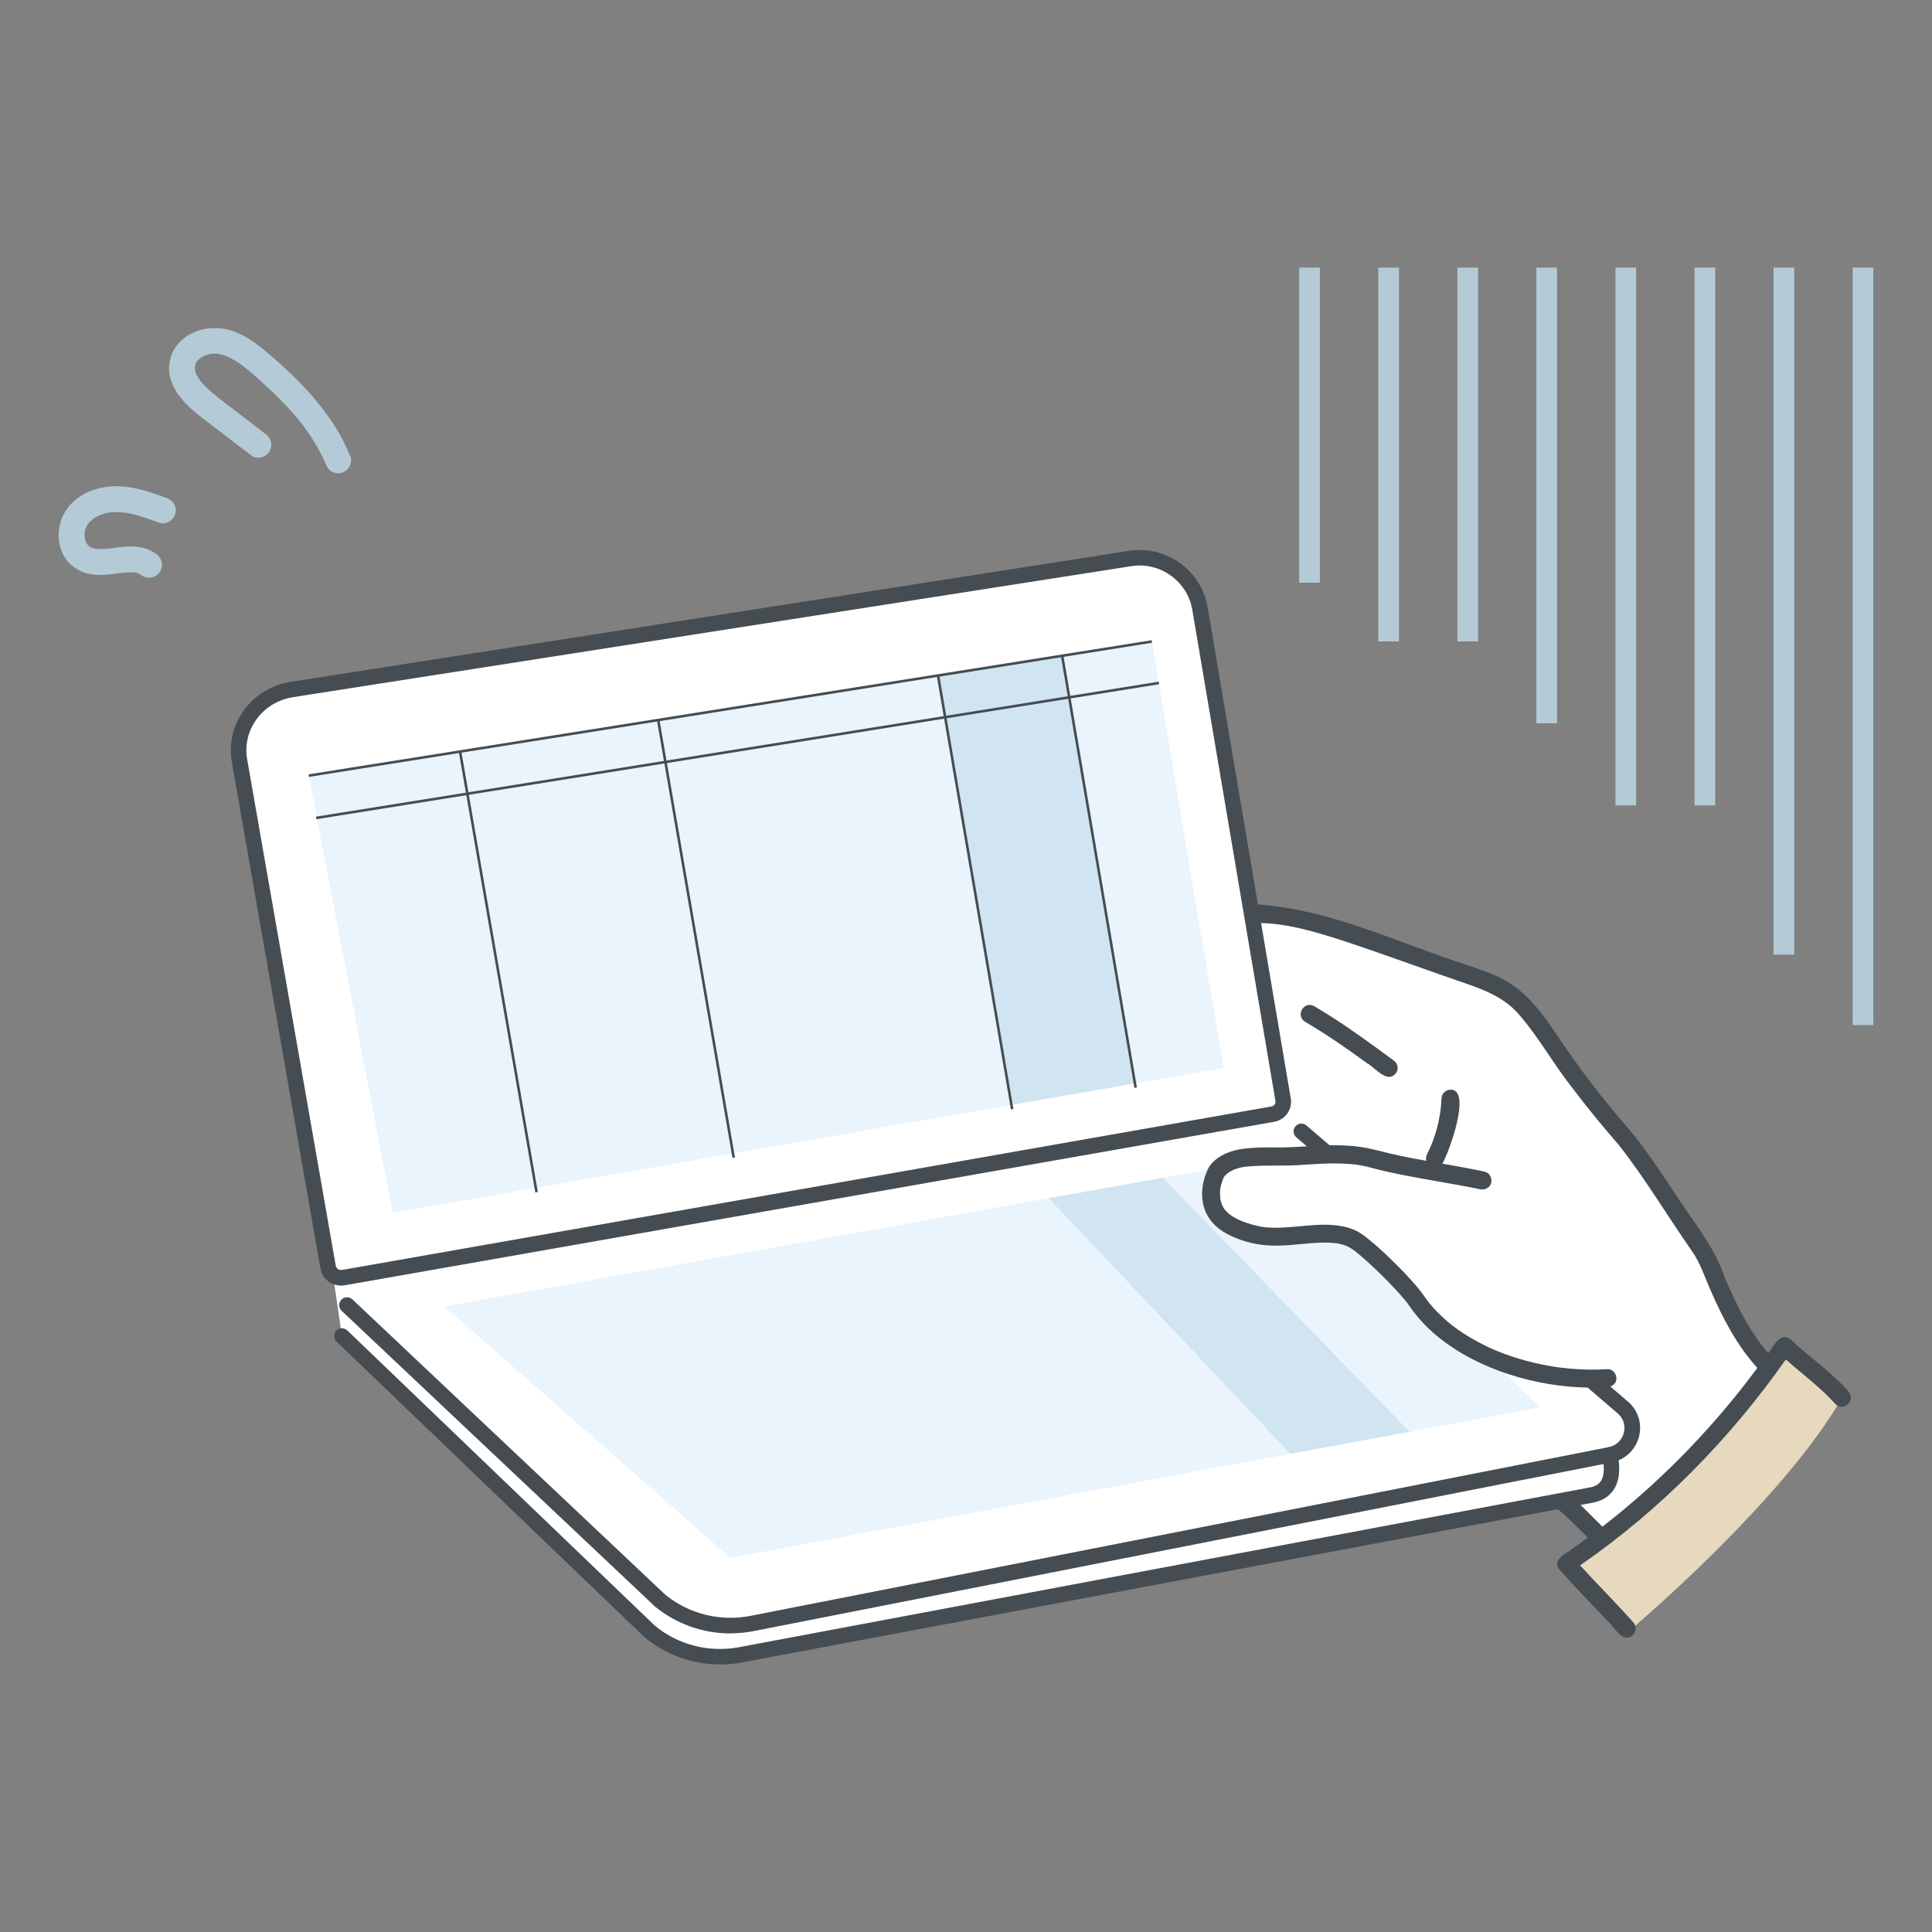 <?xml version="1.0" encoding="UTF-8"?>
<svg id="_レイヤー_1" data-name="レイヤー 1" xmlns="http://www.w3.org/2000/svg" viewBox="0 0 300 300">
  <rect x="0" y="0" width="300" height="300" fill="#808080" stroke="none"/>
  <defs>
    <style>
      .cls-1 {
        fill: #b5cad7;
      }

      .cls-2 {
        fill: #fff;
      }

      .cls-3 {
        fill: #454d52;
      }

      .cls-4 {
        fill: #e9f4fc;
      }

      .cls-5 {
        fill: #e6d9be;
      }

      .cls-6 {
        fill: #d1e4f1;
      }
    </style>
  </defs>
  <g id="group">
    <g>
      <g>
        <path class="cls-2" d="M277.24,214.4s-5.51-4.75-7.68-9.15c-2.18-4.4-4.86-10.73-10.15-18.45-5.29-7.71-20.89-28.26-20.89-28.26,0,0-5.23-6.67-13.22-8.11l-27.24-9.15s-4.8-1.03-8.17,3.56l-6.88,9.09,34.7,71.99s10.22,4.06,21.05,4.62c0,0,5.65,2.27,12.53,11.35,0,0,12.37-5.75,25.95-27.49Z"/>
        <path class="cls-5" d="M286.02,217.04l-8.92-7.99s-20.25,27.14-33.25,33.54l9.56,10.28s23.32-19.66,32.62-35.83Z"/>
      </g>
      <g>
        <path class="cls-3" d="M271.4,214.38s.03-.04.04-.05c-.02.02-.06.07-.09.12.02-.02.03-.04.05-.06Z"/>
        <path class="cls-3" d="M287.01,216.04c-2.65-3-6.01-5.27-8.9-8.01-1.63-1.38-2.69.98-3.53,2.08-2.93-3.29-5.18-7.98-6.81-11.86-1.43-4.26-4.22-7.75-6.68-11.44-2.62-3.85-5.09-7.83-8.09-11.41-1.74-1.99-3.42-4.02-5.05-6.1-1.56-2-3.18-4.2-4.68-6.36-2.51-3.62-4.81-7.58-8.56-10.09-1.98-1.35-4.26-2.08-6.51-2.87-10.52-3.34-20.73-8.42-31.83-9.45-5.84-.77-8.03,4.27-11.07,8.19-.9,1.59,1.45,2.97,2.42,1.42.86-1.27,1.83-2.48,2.75-3.72.89-1.29,2.04-2.64,3.6-3.04,0,0,.29-.05.29-.05,4.95-.18,9.87,1.35,14.55,2.86,5.27,1.76,10.49,3.66,15.73,5.5,4.05,1.45,8.5,2.52,11.35,5.99,3.06,3.54,5.32,7.7,8.24,11.35,2.27,3.02,4.68,5.94,7.16,8.79,4.09,5.21,7.48,10.92,11.26,16.35,1.37,1.9,2.06,4.16,3.01,6.27,1.86,4.29,4.06,8.49,7.22,11.97-.48.64-.96,1.28-1.45,1.92.03-.04-.23.3-.09.12-6.52,8.44-14.08,16.09-22.52,22.61-3.62-3.53-7.37-8.05-12.78-8.35-6.41-.08-12.53-2.06-18.47-4.3-.69-.25-1.57.28-1.73.98-.18.79.24,1.46.98,1.73,5.11,1.86,10.32,3.75,15.78,4.19,1.96.17,3.99.03,5.86.75,0,0-.01,0-.02-.02,3.17,1.58,5.63,4.26,8.12,6.72-.93.68-1.86,1.35-2.81,2.01-1.06.66-2.75,1.69-1.51,3.05,2.43,2.75,5.02,5.36,7.52,8.04,1.05.92,2.23,3.42,3.83,2.02.54-.59.52-1.4,0-1.99-2.67-3.01-5.52-5.86-8.24-8.82,12.48-8.61,23.23-19.58,31.95-31.97,2.59,2.29,5.4,4.35,7.71,6.93,1.3,1.29,3.24-.66,1.99-1.99Z"/>
        <path class="cls-3" d="M222.22,177.86s0,.01,0,.02c0,0,0-.01,0-.02Z"/>
        <path class="cls-3" d="M224.03,180.58c.93-1.59,4.57-11.43,1.2-11.38-.78.04-1.37.62-1.4,1.4-.09,2.49-.66,4.96-1.61,7.26.08-.19,0-.02-.02.06,0-.01.01-.03.02-.04-.19.43-.39.86-.6,1.28-.87,1.63,1.47,2.98,2.42,1.42Z"/>
        <path class="cls-3" d="M216.84,166.54c.4-.67.14-1.51-.5-1.92-3.11-2.29-6.22-4.57-9.47-6.66-.92-.59-1.86-1.16-2.8-1.72-1.59-.9-2.98,1.47-1.42,2.42,3.33,1.95,6.5,4.16,9.62,6.43,1.32.71,3.21,3.36,4.57,1.44Z"/>
        <path class="cls-3" d="M238.48,232.05c.19.13.18.08.09.04-.03-.01-.06-.02-.09-.04Z"/>
      </g>
      <g>
        <path class="cls-2" d="M51.78,198.48l1.31,8.98,42.07,40.39s9.98,12.39,19.85,9.11l132.75-24.6s2.71.8,2.22-6.43c0,0,6.28-1.75,1.92-7.42l-52.89-45.4-147.23,25.38Z"/>
        <path class="cls-3" d="M113.42,253.64c-4.23,0-8.34-1.44-11.67-4.14l-.07-.06-48.63-45.9c-.49-.46-.51-1.23-.05-1.72.46-.49,1.23-.51,1.72-.05l48.6,45.87c3.71,3,8.54,4.19,13.27,3.26l133.16-26.18c1.21-.24,2.11-1.08,2.4-2.26.29-1.15-.09-2.28-1.01-3.03l-.02-.02-49.83-42.81c-.51-.44-.57-1.2-.13-1.71.44-.51,1.2-.57,1.71-.13l49.82,42.8c1.64,1.34,2.33,3.44,1.82,5.48-.52,2.08-2.16,3.64-4.29,4.05l-133.16,26.18c-1.21.24-2.43.35-3.63.35Z"/>
        <g>
          <path class="cls-2" d="M53.32,198.38l144.33-25.39c1.05-.19,1.76-1.19,1.59-2.24l-12.91-76.26c-.86-5.09-5.7-8.58-10.82-7.78l-130.16,20.34c-5.42.85-9.08,5.8-8.16,11.05l13.76,78.66c.19,1.09,1.25,1.81,2.38,1.61Z"/>
          <path class="cls-3" d="M52.95,199.62c-.65,0-1.29-.19-1.84-.56-.72-.49-1.2-1.23-1.35-2.08l-13.76-78.66c-.49-2.81.16-5.64,1.83-7.97,1.73-2.42,4.34-4.01,7.34-4.48l130.16-20.34c5.75-.9,11.22,3.03,12.19,8.77l12.91,76.26c.29,1.7-.86,3.33-2.57,3.63l-144.33,25.39c-.19.03-.39.05-.58.05ZM53.11,197.2l.21,1.19-.21-1.19,144.33-25.39c.4-.07.67-.45.61-.85l-12.91-76.26c-.75-4.44-4.99-7.49-9.44-6.79l-130.16,20.34c-2.36.37-4.4,1.61-5.75,3.5-1.29,1.8-1.79,3.99-1.41,6.15l13.76,78.66c.04.2.15.38.33.49.19.13.42.18.65.13Z"/>
        </g>
        <g>
          <polygon class="cls-4" points="69.02 202.87 113.4 241.89 239.21 218.54 198.94 179.59 69.02 202.87"/>
          <polygon class="cls-6" points="162.86 186.06 200.38 225.75 218.86 222.32 180.55 182.89 162.86 186.06"/>
        </g>
        <polygon class="cls-4" points="47.94 120.44 60.97 188.32 189.97 165.83 178.87 99.59 47.94 120.44"/>
        <polygon class="cls-6" points="145.65 104.88 157.05 171.57 176.23 168.22 164.93 101.81 145.65 104.88"/>
        <g>
          <rect class="cls-3" x="47.12" y="109.81" width="132.57" height=".4" transform="translate(-15.88 19.2) rotate(-9.04)"/>
          <rect class="cls-3" x="48.26" y="116.32" width="132.54" height=".4" transform="translate(-16.99 19.59) rotate(-9.1)"/>
          <rect class="cls-3" x="170.43" y="101.33" width=".4" height="68.06" transform="translate(-20.29 30.54) rotate(-9.66)"/>
          <rect class="cls-3" x="151.21" y="104.39" width=".4" height="68.34" transform="translate(-21.18 27.48) rotate(-9.7)"/>
          <rect class="cls-3" x="107.86" y="111.3" width=".4" height="68.98" transform="translate(-23.21 20.49) rotate(-9.79)"/>
          <rect class="cls-3" x="77.18" y="116.19" width=".4" height="69.44" transform="translate(-24.68 15.47) rotate(-9.85)"/>
        </g>
        <path class="cls-3" d="M111.79,258.45c-4.24,0-8.37-1.46-11.68-4.2l-.07-.06-47.78-45.87c-.48-.46-.49-1.22-.03-1.7.46-.48,1.22-.49,1.7-.03l47.75,45.84c3.65,3.01,8.42,4.22,13.11,3.34l132.12-24.81c.79-.15,1.34-.47,1.67-.98.52-.79.6-2.14.23-3.8-.14-.65.27-1.29.91-1.43.65-.14,1.29.27,1.43.91.52,2.34.32,4.3-.57,5.65-.7,1.07-1.79,1.74-3.23,2.02l-132.12,24.81c-1.15.22-2.3.32-3.44.32Z"/>
      </g>
      <g>
        <path class="cls-2" d="M230.24,183.31l-20.71-3.98-18.74,1.15s-6.97,5.94.61,10.02c0,0,3.8,2.55,17.07,1.04,0,0,6.36,2.3,10.43,9.06,4.07,6.76,14.7,14.24,29.44,13.49l-18.1-30.76Z"/>
        <path class="cls-3" d="M230.62,181.95c-3.89-.84-7.83-1.42-11.74-2.18-1.85-.36-3.68-.8-5.51-1.26-2.69-.68-5.51-.75-8.27-.63-2.29.1-4.56.32-6.86.29-1.68-.02-3.37-.01-5.04.19-1.09.13-2.1.39-3.1.87-.98.48-2.03,1.25-2.51,2.26-.88,1.84-1.22,3.99-.64,5.97.54,1.83,1.88,3.23,3.54,4.12,1.89,1.02,4.08,1.63,6.22,1.79,2.26.18,4.52-.14,6.77-.32,1.07-.08,2.15-.14,3.22-.08.25.01.53.09.78.07-.02,0-.36-.05-.12-.02.06,0,.11.02.17.03.14.02.28.05.41.08.22.05.43.1.64.16.12.04.24.07.35.12.06.02.13.05.19.07.23.09-.23-.11-.07-.03.36.18.71.36,1.04.59.11.08.22.16.33.24.09.07.34.27-.05-.04.07.06.15.12.22.18.61.49,1.21,1.01,1.79,1.54,1.38,1.25,2.71,2.56,3.99,3.92.57.6,1.13,1.21,1.66,1.84.1.12.2.24.3.36.05.06.1.13.15.19.22.28-.18-.25-.03-.04.2.27.39.55.58.82,1.18,1.65,2.57,3.14,4.14,4.43,3.3,2.71,7.17,4.64,11.22,5.95,3.99,1.29,8.22,1.99,12.42,2.04.93.01,1.86-.01,2.79-.07.73-.05,1.44-.61,1.4-1.4-.03-.72-.62-1.45-1.4-1.4-1.93.13-3.87.09-5.8-.08-.5-.05-1.01-.1-1.51-.16-.11-.01-.48-.09-.06,0-.11-.02-.23-.03-.35-.05-.26-.04-.52-.08-.78-.12-1.02-.17-2.03-.37-3.03-.61-1.98-.48-3.93-1.1-5.81-1.88-.05-.02-.11-.05-.16-.07.34.14.17.07.09.04-.11-.05-.22-.09-.32-.14-.24-.11-.48-.21-.72-.33-.46-.22-.92-.44-1.37-.68-.88-.46-1.74-.96-2.57-1.5-.42-.27-.82-.55-1.22-.85-.1-.07-.2-.15-.31-.23-.04-.03-.09-.07-.13-.1.02.01.27.21.08.07-.2-.16-.39-.31-.59-.47-.73-.61-1.43-1.26-2.09-1.95-.33-.35-.64-.71-.95-1.08-.07-.08-.14-.17-.2-.25-.03-.04-.07-.09-.1-.13.24.27.12.16.07.09-.15-.2-.29-.39-.43-.59-.43-.61-.87-1.2-1.35-1.77-1.11-1.31-2.31-2.55-3.53-3.75-1.21-1.19-2.45-2.37-3.77-3.44-.58-.47-1.18-.96-1.85-1.32-.98-.52-2.03-.81-3.13-.95-2.19-.29-4.4-.01-6.58.18-1.11.1-2.22.18-3.33.16-.55,0-1.1-.04-1.65-.1-.16-.02-.05-.07.1.01-.03-.02-.16-.02-.18-.03-.12-.02-.24-.04-.36-.06-.27-.05-.53-.11-.8-.18-.47-.12-.93-.25-1.38-.41-.22-.07-.43-.15-.64-.23-.11-.04-.22-.1-.33-.13.01,0,.33.14.12.05-.06-.03-.12-.05-.17-.08-.39-.18-.76-.37-1.12-.6-.16-.1-.31-.2-.46-.31-.18-.12.12.09.12.1-.04-.04-.09-.07-.13-.11-.08-.06-.15-.13-.22-.2-.14-.13-.27-.26-.39-.39-.06-.07-.12-.15-.19-.22,0,0,.22.3.1.13-.03-.04-.06-.09-.09-.13-.1-.15-.2-.31-.28-.47-.04-.08-.08-.16-.12-.23-.09-.19.06.15.06.15-.02-.06-.05-.12-.07-.19-.06-.17-.11-.34-.16-.52-.02-.09-.04-.18-.06-.27-.01-.06-.02-.12-.03-.18-.04-.23.01.04.01.12,0-.46-.06-.92-.02-1.38,0-.12.02-.23.03-.34.02-.22-.07.41-.02.19,0-.04.01-.07.02-.11.04-.2.09-.41.15-.61.06-.2.12-.41.19-.61.04-.1.07-.2.11-.3.02-.05.04-.1.06-.14-.14.4-.07.16-.02.07.04-.08.08-.16.12-.23.02-.03.04-.07.06-.1.1-.2-.22.24-.12.14.2-.19.39-.39.6-.57.14-.12-.22.16-.07.05.05-.03.1-.07.15-.1.11-.08.22-.15.34-.21.22-.13.45-.23.68-.35-.02.01-.32.13-.11.05.05-.02.1-.04.15-.06.1-.04.2-.07.3-.1.22-.07.43-.12.65-.17.19-.04.38-.07.57-.1.31-.05-.36.04-.07,0,.09,0,.19-.02.28-.03.84-.08,1.69-.12,2.54-.14,1.8-.05,3.6.03,5.41-.08,2.67-.16,5.35-.4,8.03-.19.32.02.65.06.97.09.07,0,.16.01.23.03-.05-.01-.3-.04-.03,0,.19.03.38.06.57.09.62.11,1.24.25,1.85.42.81.22,1.62.42,2.44.6,3.95.87,7.95,1.49,11.93,2.23.79.15,1.58.3,2.37.47.72.15,1.55-.21,1.73-.98.16-.71-.21-1.56-.98-1.73h0Z"/>
      </g>
    </g>
    <rect class="cls-1" x="201.74" y="41.55" width="3.21" height="48.93"/>
    <rect class="cls-1" x="214.02" y="41.55" width="3.21" height="58.05"/>
    <rect class="cls-1" x="226.3" y="41.55" width="3.21" height="58.05"/>
    <rect class="cls-1" x="238.57" y="41.55" width="3.21" height="70.77"/>
    <rect class="cls-1" x="250.85" y="41.55" width="3.21" height="83.51"/>
    <rect class="cls-1" x="263.13" y="41.55" width="3.21" height="83.51"/>
    <rect class="cls-1" x="275.4" y="41.55" width="3.21" height="106.68"/>
    <rect class="cls-1" x="287.68" y="41.55" width="3.21" height="117.62"/>
    <path class="cls-1" d="M54.44,70.97c-.73-1.79-1.6-3.5-2.65-5.12-1.05-1.61-2.25-3.14-3.52-4.59-1.18-1.34-2.44-2.61-3.75-3.83-1.42-1.33-2.89-2.63-4.43-3.81-1.51-1.16-3.26-2.18-5.16-2.53-1.87-.34-3.8-.09-5.48.84-.87.48-1.57,1.15-2.17,1.95-.61.83-.89,1.81-1,2.82-.1.89.06,1.84.39,2.67.21.51.42,1,.72,1.46.3.47.65.91,1,1.33,1.26,1.49,2.88,2.62,4.41,3.8,1.68,1.29,3.35,2.58,5.03,3.86.42.32.84.65,1.27.97.38.29,1.11.32,1.55.2.47-.13.97-.49,1.2-.92.25-.47.37-1.03.2-1.55-.07-.16-.13-.32-.2-.48-.18-.3-.42-.54-.72-.72-2.55-1.96-5.11-3.92-7.66-5.89.14.1.27.21.41.31-1.06-.82-2.08-1.71-2.91-2.77.1.14.21.27.31.41-.37-.48-.69-.99-.92-1.54.07.16.13.32.2.48-.16-.38-.27-.76-.33-1.17.02.18.05.36.07.53-.05-.36-.05-.72,0-1.08-.02.18-.05.36-.07.53.05-.32.13-.62.25-.92-.07.16-.14.32-.2.48.13-.31.3-.6.51-.87l-.31.41c.22-.28.48-.53.76-.75-.14.1-.27.21-.41.31.36-.28.76-.5,1.17-.68-.16.07-.32.13-.48.2.49-.2,1.01-.34,1.53-.42-.18.02-.36.05-.53.07.53-.07,1.06-.07,1.59,0-.18-.02-.36-.05-.53-.07.68.1,1.33.29,1.96.55-.16-.07-.32-.13-.48-.2,1.1.46,2.09,1.12,3.03,1.85-.14-.1-.27-.21-.41-.31,1.36,1.05,2.64,2.22,3.9,3.39,1.26,1.17,2.47,2.38,3.62,3.66.65.73,1.28,1.48,1.88,2.26-.1-.14-.21-.27-.31-.41,1.55,2.01,2.88,4.17,3.87,6.51-.07-.16-.14-.32-.2-.48.04.1.09.21.13.31.21.5.43.91.92,1.2.43.25,1.07.36,1.55.2.49-.16.95-.46,1.2-.92.24-.45.4-1.06.2-1.55h0Z"/>
    <path class="cls-1" d="M25.82,77.32c-2.52-.93-5.14-1.85-7.87-1.82-2.48.03-5.07.86-6.83,2.66-1.73,1.76-2.44,4.37-1.77,6.76.31,1.1.93,2.19,1.82,2.91.61.49,1.21.83,1.96,1.09.56.2,1.17.27,1.77.33,2.12.19,4.21-.6,6.32-.32-.18-.02-.36-.05-.53-.07.38.05.74.15,1.09.29-.16-.07-.32-.14-.48-.2.3.13.57.28.83.48.39.29,1.1.33,1.55.2.47-.13.97-.49,1.2-.92.25-.47.37-1.03.2-1.55-.07-.16-.14-.32-.2-.48-.18-.3-.42-.54-.72-.72-1.14-.85-2.65-1.13-4.04-1.1-1.19.02-2.36.25-3.53.35-.66.06-1.32.07-1.97-.01.18.02.36.05.53.07-.41-.06-.8-.16-1.18-.31.16.07.32.14.48.2-.3-.13-.58-.29-.83-.48.14.1.27.21.41.31-.23-.18-.43-.38-.61-.61.1.14.21.27.31.41-.21-.28-.39-.58-.52-.91.07.16.14.32.2.48-.15-.37-.25-.76-.31-1.15.02.18.05.36.07.53-.06-.45-.06-.89,0-1.34-.02.18-.05.36-.07.53.06-.45.18-.88.35-1.3-.07.16-.13.32-.2.48.16-.36.36-.7.6-1.02-.1.14-.21.27-.31.41.3-.39.65-.73,1.03-1.03l-.41.31c.47-.36.98-.65,1.52-.88-.16.07-.32.14-.48.2.69-.29,1.42-.48,2.16-.58-.18.02-.36.05-.53.07.93-.12,1.86-.09,2.79.03-.18-.02-.36-.05-.53-.07,1.96.27,3.82.95,5.66,1.63.46.17,1.13.04,1.55-.2.42-.24.81-.72.92-1.2.12-.51.09-1.09-.2-1.55-.3-.46-.69-.73-1.2-.92h0Z"/>
  </g>
</svg>